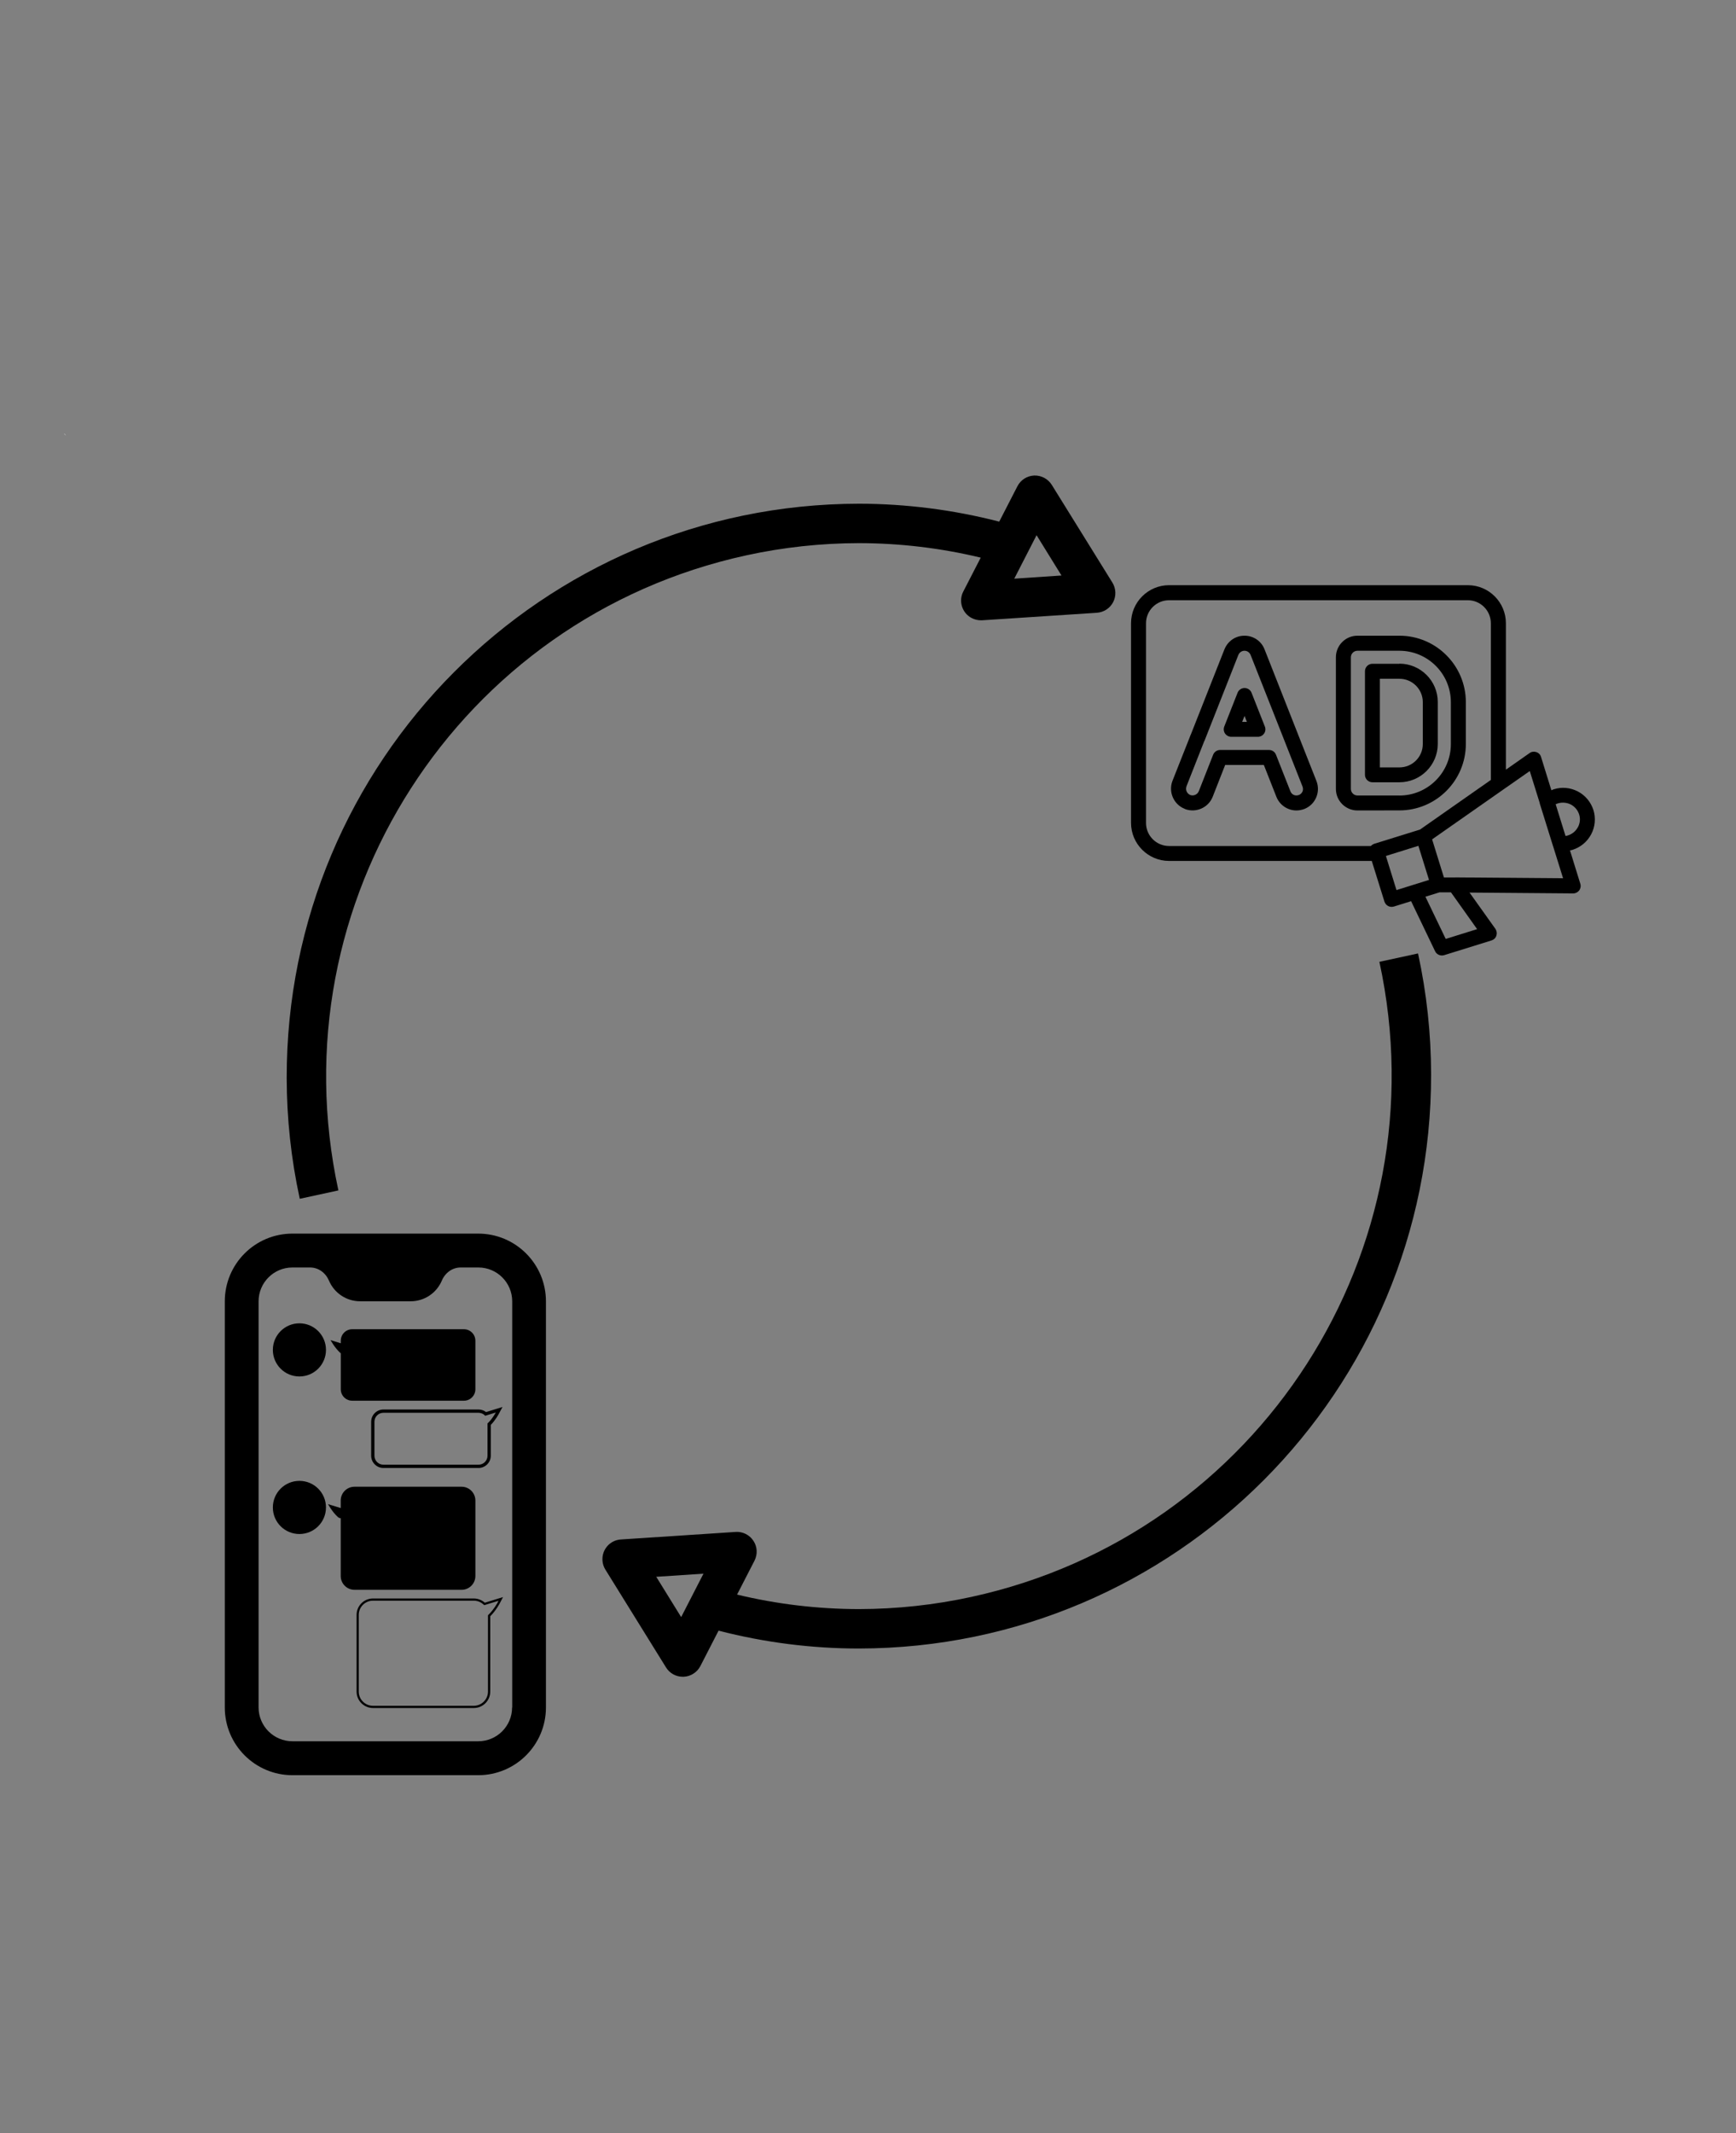 <?xml version="1.0" encoding="UTF-8"?>
<svg id="_レイヤー_1" data-name="レイヤー 1" xmlns="http://www.w3.org/2000/svg" viewBox="0 0 290.83 357.17">
  <rect x="0" y="0" width="290.83" height="357.17" fill="#808080" stroke="none"/>
  <defs>
    <style>
      .cls-1 {
        fill: #fff;
      }
    </style>
  </defs>
  <g>
    <path d="M56.69,199.31c-10.48-48.24,20.12-95.84,68.36-106.33,6.19-1.35,12.51-2.03,18.84-2.04,6.88.01,13.73.82,20.41,2.43l-2.92,5.67c-.84,1.62-.2,3.62,1.42,4.45.47.24.99.37,1.52.37h.21l19.23-1.26c1.16-.08,2.2-.76,2.73-1.79.53-1.03.48-2.27-.13-3.26l-10.16-16.37c-.63-1-1.75-1.6-2.94-1.56-1.19.05-2.26.73-2.81,1.79l-3.05,5.93c-7.68-1.98-15.58-2.99-23.52-3-53.02.08-95.93,43.13-95.85,96.15.01,6.8.74,13.58,2.19,20.23l6.46-1.4ZM173.66,89.62l4.17,6.74-7.91.53,3.73-7.27Z"/>
    <path d="M231.09,161.05c10.48,48.24-20.12,95.84-68.36,106.33-6.19,1.35-12.51,2.03-18.84,2.04-6.88-.01-13.73-.82-20.41-2.43l2.92-5.68c.54-1.06.48-2.33-.18-3.32-.65-1-1.79-1.57-2.97-1.49l-19.23,1.26c-1.82.11-3.21,1.68-3.09,3.51.03.55.2,1.08.49,1.54l10.16,16.38c.6.97,1.66,1.56,2.81,1.56h.13c1.19-.05,2.26-.73,2.81-1.79l3.05-5.93c7.68,1.98,15.58,2.99,23.52,2.99,53.02-.08,95.93-43.13,95.85-96.15-.01-6.8-.74-13.58-2.19-20.23l-6.46,1.4ZM114.11,270.75l-4.17-6.74,7.91-.52-3.73,7.26Z"/>
    <path d="M266.95,135.65c-.43-1.35-1.35-2.47-2.61-3.13-1.27-.66-2.71-.79-4.06-.36-.13.04-.25.11-.38.16l-1.73-5.58c-.11-.39-.41-.69-.79-.81-.38-.13-.8-.08-1.13.16l-3.97,2.78v-24.52c0-3.51-2.86-6.37-6.37-6.37h-50.06c-3.51,0-6.37,2.86-6.37,6.37v33.43c0,3.51,2.86,6.37,6.37,6.37h33.96l2.12,6.8c.1.31.31.59.61.74.19.1.38.15.59.15.13,0,.25-.01.38-.05l2.89-.9,4.02,8.38c.21.44.66.71,1.13.71.12,0,.25-.01.38-.05l7.95-2.47c.39-.13.69-.41.81-.8.12-.38.06-.8-.16-1.13l-4.34-6.08,17.37.14c.4,0,.76-.19,1-.5.24-.33.31-.74.19-1.12l-1.73-5.58c.14-.03.28-.05.4-.09,1.37-.43,2.48-1.35,3.15-2.61.66-1.25.79-2.69.38-4.06ZM230.24,141.27c-.14.05-.28.13-.39.21-.02.03-.06.05-.09.08-.04.03-.08.05-.1.09h-33.81c-2.13,0-3.86-1.73-3.86-3.86v-33.43c0-2.13,1.73-3.86,3.86-3.86h50.05c2.13,0,3.86,1.73,3.86,3.86v26.23l-11.87,8.31-7.66,2.38ZM233.95,149.03l-1.77-5.71h-.01s5.45-1.7,5.45-1.7l1.78,5.71-2.72.85-2.73.85ZM247.46,155.57l-5.26,1.64-3.4-7.07,2.36-.73h1.92l4.38,6.16ZM243.75,146.92h-1.85l-1.98-6.38,11.82-8.27,4.54-3.17h0s1.67,5.36,1.67,5.36v.06l2.21,7.09s.01.03.02.05l1.68,5.39-18.1-.14ZM264.34,138.5c-.35.66-.94,1.15-1.67,1.38-.13.04-.26.08-.4.09l-1.65-5.31c.13-.06.25-.11.39-.15h0c.73-.21,1.49-.14,2.16.2.66.35,1.15.94,1.38,1.65.23.71.15,1.48-.2,2.14Z"/>
    <path d="M209.67,115.99c-.19-.48-.65-.79-1.17-.79s-.98.31-1.17.79l-2.23,5.66c-.15.39-.1.83.13,1.17.24.34.63.55,1.04.55h4.46c.41,0,.8-.2,1.04-.55.24-.34.29-.78.13-1.17l-2.23-5.66ZM208.1,120.87l.39-.99h.01l.39.99h-.79Z"/>
    <path d="M217.44,122.89s-.04-.08-.05-.11l-5.54-14.05c-.54-1.39-1.85-2.29-3.36-2.29s-2.79.89-3.36,2.28l-5.63,14.26c-.06.13-.13.26-.16.39l-2.92,7.38c-.71,1.84.2,3.95,2.04,4.67l.03.03c1.84.71,3.95-.2,4.67-2.04l2.09-5.33h6.48l2.1,5.33c.54,1.37,1.88,2.29,3.36,2.29.44,0,.88-.09,1.33-.25.89-.35,1.6-1.04,1.98-1.93.38-.88.39-1.87.04-2.76l-3.11-7.87ZM218.21,132.52c-.11.26-.33.48-.58.58-.65.25-1.24-.06-1.45-.61l-2.42-6.13c-.19-.48-.65-.79-1.17-.79h-8.18c-.51,0-.98.31-1.17.79l-2.41,6.12c-.23.56-.88.84-1.43.63-.56-.23-.84-.88-.63-1.43h-.01s2.96-7.52,2.96-7.52c0,0,.06-.11.09-.18l5.65-14.32c.18-.43.58-.7,1.03-.7s.85.28,1.02.7l5.59,14.15s.04.08.05.13l3.06,7.76c.11.28.1.58,0,.84Z"/>
    <path d="M234.44,111.14h-4.52c-.69,0-1.25.56-1.25,1.25v17.34c0,.69.56,1.25,1.25,1.25h4.52c3.55,0,6.43-2.88,6.43-6.42v-7.02c0-3.53-2.88-6.42-6.43-6.42ZM238.36,124.58c0,2.16-1.75,3.91-3.92,3.91h-3.27v-14.84h3.27c2.16,0,3.92,1.75,3.92,3.91v7.02Z"/>
    <path d="M245.57,124.58v-7.02c0-6.13-4.99-11.12-11.13-11.12h-7.03c-1.99,0-3.61,1.62-3.61,3.61v22.04c0,1.99,1.62,3.61,3.61,3.61h0s7.03-.01,7.03-.01c6.14,0,11.13-4.99,11.13-11.12ZM234.44,133.19h-7.03c-.6,0-1.1-.49-1.1-1.1v-22.03c0-.6.49-1.1,1.1-1.1h7.03c4.75,0,8.62,3.86,8.62,8.61v7.02c0,4.75-3.87,8.61-8.62,8.61Z"/>
    <path d="M80.12,206.55h-31.13c-6.26,0-11.33,5.08-11.33,11.34v68c0,6.26,5.08,11.34,11.33,11.34h31.13c6.26,0,11.34-5.08,11.34-11.34v-68c0-6.26-5.08-11.34-11.34-11.34ZM85.81,285.88h-.02c0,3.13-2.54,5.67-5.67,5.67h-31.13c-3.13,0-5.67-2.54-5.67-5.67v-67.99c0-3.13,2.54-5.67,5.67-5.67h2.96c1.41,0,2.61.91,3.16,2.2.86,2.03,2.87,3.46,5.22,3.46h8.47c2.35,0,4.36-1.43,5.22-3.46.55-1.3,1.75-2.2,3.16-2.2h2.96c3.13,0,5.67,2.54,5.67,5.67v67.99Z"/>
    <circle cx="50.16" cy="226.02" r="4.45"/>
    <path d="M50.16,247.95c-2.46,0-4.45,1.99-4.45,4.45s1.99,4.45,4.45,4.45,4.45-1.99,4.45-4.45-1.99-4.45-4.45-4.45Z"/>
    <path d="M79.64,263.89v-12.65c0-1.27-1.03-2.31-2.31-2.31h-17.94c-1.27,0-2.31,1.03-2.31,2.31v1.26l-2.12-.65s.68,1.29,1.64,2.15c.16.14.32.2.48.21v9.67c0,1.27,1.03,2.31,2.31,2.31h17.94c1.27,0,2.31-1.03,2.31-2.31Z"/>
    <path d="M57.02,226.53s.05.03.07.05v6.03c0,1.06.86,1.92,1.92,1.92h18.71c1.06,0,1.92-.86,1.92-1.92v-8.13c0-1.06-.86-1.92-1.92-1.92h-18.71c-1.06,0-1.92.86-1.92,1.92v.43l-1.71-.53s.68,1.29,1.64,2.15Z"/>
    <path d="M80.17,236h-15.94c-1.13,0-2.05.92-2.05,2.05v5.69c0,1.13.92,2.05,2.05,2.05h15.94c1.13,0,2.05-.92,2.05-2.05v-5.16c.78-.79,1.3-1.77,1.33-1.82l.63-1.18-2.75.85c-.36-.28-.8-.43-1.26-.43ZM81.67,238.35v5.39c0,.83-.67,1.5-1.5,1.5h-15.94c-.83,0-1.5-.67-1.5-1.5v-5.69c0-.83.67-1.5,1.5-1.5h15.94c.44,0,.84.19,1.12.5l1.77-.55s-.58,1.09-1.39,1.84Z"/>
    <path d="M79.38,267.64h-16.89c-1.52,0-2.75,1.23-2.75,2.75v12.84c0,1.52,1.23,2.75,2.75,2.75h16.89c1.52,0,2.75-1.23,2.75-2.75v-12.62c.92-.89,1.55-2.08,1.58-2.13l.56-1.07-3.05.94c-.5-.45-1.16-.71-1.84-.71ZM83.38,268.3c-.06.12-.65,1.18-1.48,2l-.15.15v12.78c0,1.31-1.07,2.38-2.38,2.38h-16.89c-1.31,0-2.38-1.07-2.38-2.38v-12.84c0-1.31,1.07-2.38,2.38-2.38h16.89c.57,0,1.12.2,1.55.57l.21.18,2.38-.73-.14.27Z"/>
  </g>
  <path class="cls-1" d="M11.06,72.95l-.35-.35c.23.08.3.33.35.35Z"/>
</svg>